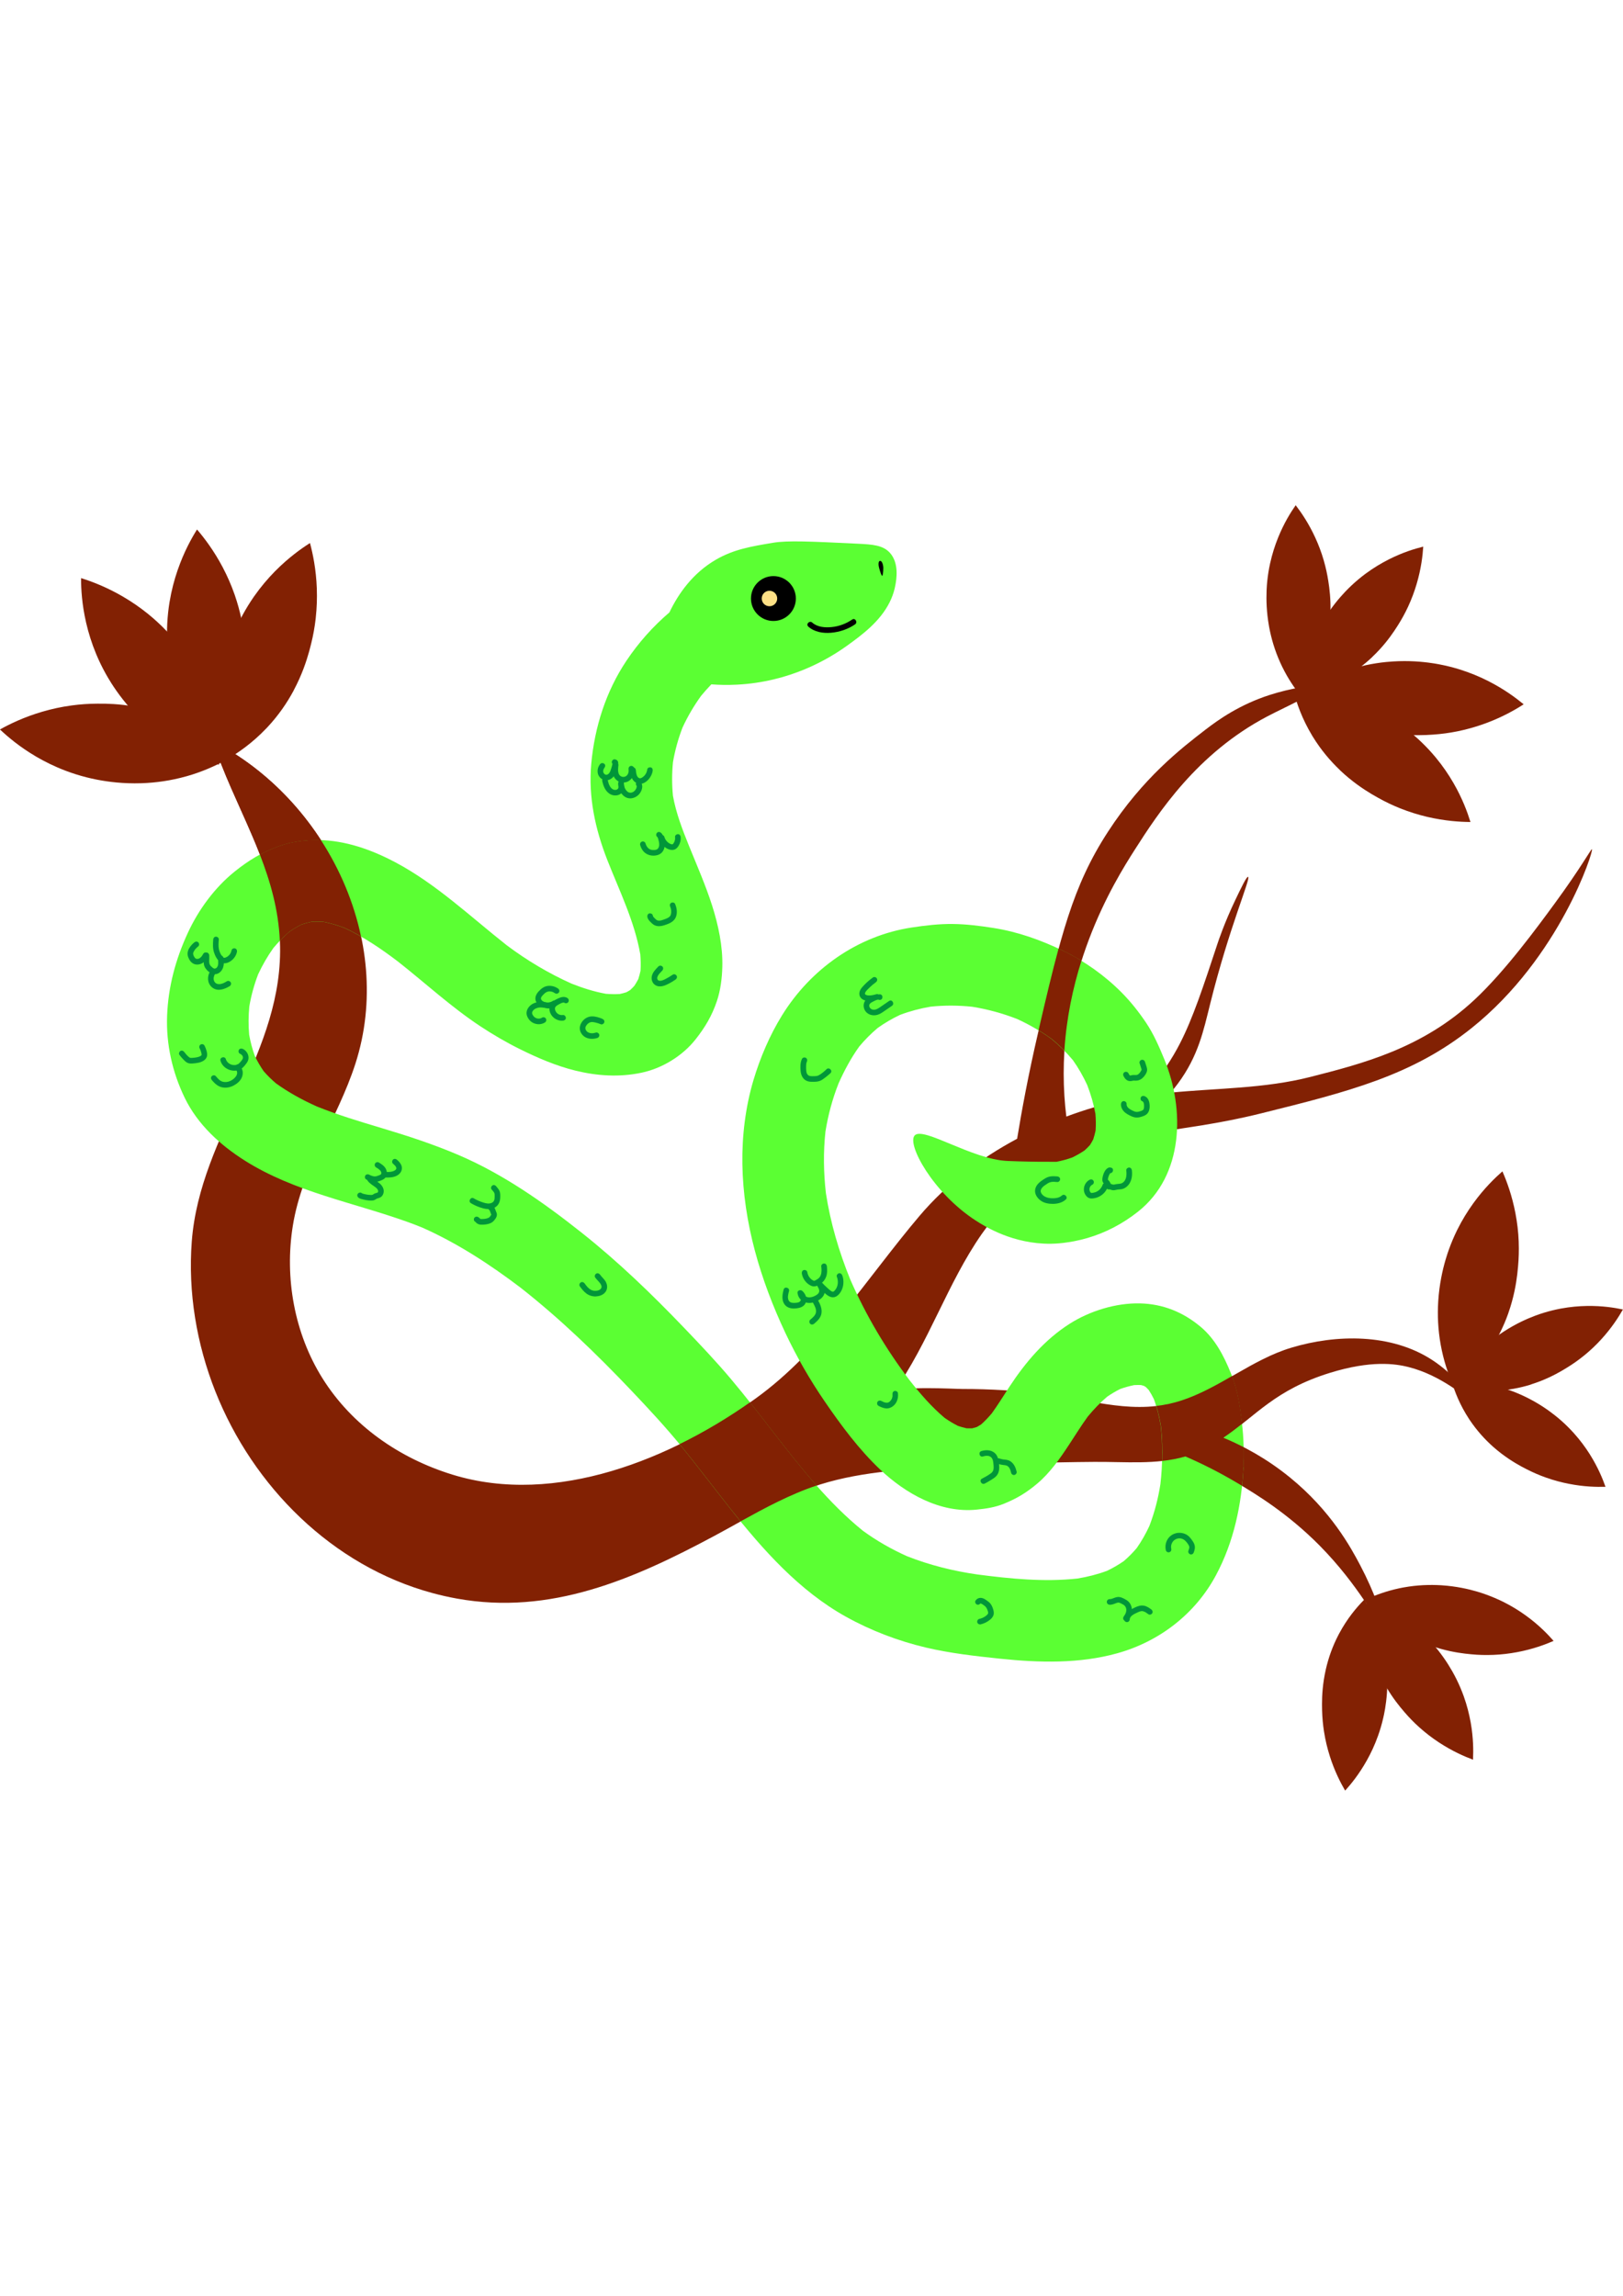 <?xml version="1.0" encoding="UTF-8"?>
<svg id="sri-lanka_strona" xmlns="http://www.w3.org/2000/svg" viewBox="0 0 595.28 841.89">
  <defs>
    <style>
      .cls-1 {
        fill: #822103;
      }

      .cls-2 {
        fill: #009639;
      }

      .cls-3 {
        fill: #5bff33;
      }

      .cls-4 {
        fill: #fee086;
      }
    </style>
  </defs>
  <g>
    <path class="cls-1" d="M503.32,240.94c-.07.07-.14.14-.22.2-2.9,2.71-6.48,5.45-10.83,7.81-.11.06-.22.12-.33.18-.03.02-.06.03-.09.05-5.56,2.95-10.67,4.36-14.27,5.08-.06.01-.11.03-.17.03,0-.05,0-.1,0-.16h0s0-.06,0-.1c0-.11.01-.22.02-.34.15-3.04.6-7.17,1.87-11.88.12-.45.25-.89.38-1.33.03-.12.07-.25.11-.37,1.45-4.74,3.4-8.88,5.49-12.4.05-.09.1-.18.15-.26,2.71-4.51,5.62-7.99,7.94-10.43.06-.07.12-.13.18-.19.86-.9,1.63-1.65,2.27-2.24,1.64-1.53,3.29-2.9,4.94-4.13.06-.04.12-.09.18-.13,2.83-2.09,5.64-3.76,8.28-5.11.06-.03.13-.07.2-.1,5.05-2.55,9.5-3.89,12.39-4.61.07-.02.13-.03.19-.05,0,.05,0,.1,0,.15-.2,3.16-.75,7.91-2.38,13.44-.02.07-.04.14-.06.21-.77,2.6-1.78,5.36-3.1,8.21-.03.07-.06.14-.1.21-1.03,2.19-2.24,4.43-3.68,6.69-.32.5-.7,1.09-1.15,1.76-.05.07-.09.14-.14.22h0c-1.7,2.52-4.31,6.01-8.08,9.57Z"/>
    <path class="cls-1" d="M487.78,228.03c0,.1-.02.2-.03.3-.4,3.95-1.29,8.37-3.02,13.01-.04.12-.09.24-.13.36-.02.03-.03.06-.04.1-2.25,5.88-5.17,10.31-7.4,13.22-.04.05-.07.09-.1.13-.03-.04-.06-.08-.1-.12h0s-.04-.05-.06-.08c-.07-.09-.14-.18-.21-.27-1.89-2.39-4.27-5.79-6.41-10.18-.2-.42-.4-.83-.59-1.25-.06-.11-.11-.23-.16-.35-2.03-4.52-3.28-8.92-4.03-12.94-.02-.1-.04-.2-.05-.3-.93-5.18-1.03-9.71-.89-13.07,0-.09,0-.18.01-.26.05-1.24.14-2.31.23-3.19.23-2.23.57-4.35,1.01-6.36.02-.07.03-.15.05-.22.76-3.44,1.77-6.54,2.88-9.3.03-.07.05-.14.08-.2,2.12-5.24,4.59-9.18,6.3-11.63.04-.05.07-.11.11-.16.03.04.06.08.09.12,1.93,2.51,4.64,6.45,7.05,11.68.03.06.06.13.09.2,1.13,2.46,2.19,5.21,3.06,8.22.02.07.05.15.06.23.67,2.33,1.23,4.82,1.63,7.46.09.58.19,1.28.3,2.08.01.08.02.17.03.26h0c.38,3.01.71,7.37.21,12.53Z"/>
    <path class="cls-1" d="M508.44,268.57c-.11-.02-.23-.04-.34-.06-4.51-.84-9.5-2.29-14.68-4.72-.13-.06-.26-.12-.4-.19-.04-.02-.07-.04-.11-.05-6.55-3.15-11.36-6.94-14.49-9.78-.05-.05-.1-.09-.14-.13.05-.03.1-.07.15-.11h0s.06-.04.09-.06c.11-.07.22-.14.33-.22,2.93-1.94,7.07-4.35,12.32-6.39.5-.19,1-.38,1.49-.55.14-.05.28-.1.42-.15,5.4-1.9,10.58-2.92,15.28-3.39.12-.01.23-.03.35-.03,6.05-.58,11.27-.25,15.12.24.1.01.2.02.3.04,1.42.18,2.65.39,3.64.58,2.54.48,4.95,1.08,7.22,1.77.08.03.17.05.25.08,3.88,1.2,7.36,2.66,10.42,4.2.07.04.15.07.23.12,5.82,2.95,10.12,6.17,12.77,8.36.06.05.12.1.18.15-.05.03-.09.06-.14.09-3.07,1.97-7.86,4.72-14.12,6.99-.08.03-.16.06-.24.08-2.94,1.06-6.2,2.02-9.75,2.74-.09.02-.18.04-.27.05-2.74.55-5.66.95-8.73,1.16-.68.05-1.49.1-2.42.14-.09,0-.19,0-.3.01h0c-3.5.14-8.54.11-14.43-.96Z"/>
    <path class="cls-1" d="M491.51,282.45c-.08-.08-.17-.16-.25-.24-3.31-3.17-6.7-7.11-9.7-11.98-.08-.12-.15-.25-.23-.37-.02-.04-.04-.07-.06-.1-3.75-6.22-5.71-12.02-6.78-16.12-.02-.07-.04-.13-.05-.19.06,0,.12,0,.19,0h0s.07,0,.11,0c.13,0,.26,0,.39,0,3.52-.02,8.3.23,13.81,1.4.52.11,1.04.23,1.55.35.14.03.29.06.43.1,5.56,1.36,10.45,3.35,14.64,5.53.11.05.21.11.31.16,5.38,2.83,9.57,5.96,12.53,8.48.08.07.16.13.23.2,1.09.93,2,1.77,2.73,2.48,1.87,1.79,3.55,3.61,5.07,5.43.05.07.11.13.17.2,2.59,3.13,4.7,6.25,6.42,9.22.04.07.09.15.13.22,3.26,5.65,5.09,10.7,6.11,13.99.02.07.05.15.07.22-.06,0-.11,0-.17,0-3.65-.03-9.16-.36-15.64-1.87-.08-.02-.17-.04-.24-.06-3.04-.72-6.29-1.71-9.66-3.05-.08-.03-.17-.06-.25-.1-2.59-1.04-5.26-2.3-7.94-3.81-.59-.33-1.3-.73-2.11-1.21-.08-.05-.17-.1-.26-.15h0c-3.01-1.8-7.2-4.59-11.55-8.7Z"/>
    <path class="cls-1" d="M553.24,481.48c-.04.11-.08.22-.11.33-1.56,4.36-3.81,9.11-7.06,13.89-.08.12-.16.24-.25.37-.03.03-.05.06-.07.1-4.2,6.03-8.74,10.22-12.08,12.89-.05.04-.1.09-.15.12-.02-.05-.05-.11-.08-.17h0s-.03-.07-.05-.1c-.05-.12-.11-.24-.16-.36-1.47-3.24-3.21-7.76-4.4-13.32-.11-.53-.22-1.05-.31-1.58-.03-.14-.06-.29-.09-.44-1.03-5.69-1.22-11.02-.93-15.79,0-.12.01-.24.02-.35.4-6.13,1.56-11.29,2.66-15.05.03-.1.06-.2.09-.29.41-1.39.81-2.58,1.16-3.54.88-2.46,1.87-4.76,2.92-6.92.04-.08.08-.16.12-.24,1.82-3.68,3.84-6.91,5.87-9.72.05-.07.1-.14.15-.21,3.88-5.34,7.78-9.1,10.39-11.4.06-.05.11-.1.17-.15.02.05.05.1.07.16,1.48,3.38,3.44,8.6,4.71,15.21.02.08.03.17.04.25.59,3.1,1.02,6.51,1.16,10.17,0,.09,0,.18,0,.28.1,2.82.04,5.8-.25,8.9-.06.69-.14,1.51-.25,2.44-.01.1-.02.2-.03.3h0c-.42,3.52-1.26,8.54-3.27,14.25Z"/>
    <path class="cls-1" d="M561.57,507.7c-.09.03-.18.06-.28.09-3.71,1.14-8.01,2.01-12.84,2.22-.12,0-.25.01-.37.02-.04,0-.07,0-.1,0-6.14.21-11.23-.74-14.69-1.64-.06-.01-.11-.02-.16-.04.02-.04.05-.09.07-.14h0s.03-.05.04-.08c.05-.09.11-.19.16-.29,1.43-2.61,3.59-6.03,6.72-9.62.3-.34.6-.67.9-1,.08-.09.17-.19.25-.28,3.3-3.54,6.77-6.34,10.11-8.53.08-.06.16-.11.25-.16,4.3-2.8,8.34-4.61,11.42-5.76.08-.03.16-.06.24-.09,1.14-.42,2.13-.75,2.95-1,2.09-.64,4.13-1.13,6.1-1.51.07-.01.15-.03.22-.04,3.38-.62,6.55-.89,9.45-.94.07,0,.14,0,.21,0,5.52-.08,9.99.65,12.84,1.25.06.01.13.03.19.04-.02.04-.05.08-.07.12-1.53,2.68-4.04,6.62-7.83,10.77-.05.05-.1.11-.14.15-1.78,1.95-3.85,3.94-6.23,5.87-.06.05-.12.1-.18.14-1.84,1.48-3.86,2.93-6.09,4.29-.49.3-1.08.66-1.76,1.06-.07.04-.14.08-.22.13h0c-2.56,1.48-6.35,3.43-11.18,4.94Z"/>
    <path class="cls-1" d="M547.85,530.72c-.07-.06-.15-.13-.22-.19-2.9-2.58-5.88-5.8-8.57-9.81-.07-.1-.14-.2-.21-.31-.02-.03-.03-.06-.05-.08-3.37-5.14-5.21-9.97-6.24-13.4-.02-.05-.03-.11-.05-.16.05,0,.1,0,.16-.01h0s.06,0,.09,0c.11,0,.22,0,.33-.01,2.97-.13,7.02-.07,11.71.74.44.08.89.16,1.32.25.12.02.24.04.37.07,4.74.97,8.93,2.49,12.54,4.2.09.04.18.08.27.13,4.63,2.22,8.28,4.73,10.85,6.76.07.05.14.11.2.16.95.75,1.75,1.43,2.39,2,1.63,1.45,3.11,2.94,4.46,4.43.05.06.1.11.15.17,2.29,2.56,4.17,5.13,5.72,7.58.04.06.08.12.11.18,2.93,4.67,4.64,8.87,5.61,11.62.02.06.04.12.06.18-.05,0-.09,0-.14,0-3.09.09-7.75,0-13.27-1.09-.07-.01-.14-.03-.21-.04-2.59-.51-5.37-1.24-8.26-2.27-.07-.02-.15-.05-.22-.08-2.22-.8-4.51-1.78-6.83-2.97-.51-.26-1.12-.58-1.82-.95-.07-.04-.14-.08-.22-.12h0c-2.6-1.42-6.23-3.65-10.03-6.98Z"/>
    <path class="cls-1" d="M486.25,612.34c.02-.1.04-.19.06-.29.9-3.9,2.34-8.19,4.65-12.61.06-.11.12-.23.18-.34.02-.03.03-.06.05-.09,2.99-5.59,6.46-9.64,9.05-12.27.04-.04.08-.08.12-.12.02.04.05.09.09.14h0s.03.06.05.08c.06.1.11.19.18.29,1.59,2.63,3.53,6.32,5.12,10.97.15.44.29.88.43,1.32.04.12.08.24.12.37,1.46,4.77,2.15,9.32,2.39,13.44,0,.1.01.2.02.3.28,5.29-.2,9.83-.76,13.17-.01.09-.03.18-.05.26-.21,1.23-.43,2.29-.64,3.15-.51,2.2-1.12,4.27-1.81,6.22-.03.07-.05.14-.08.22-1.19,3.34-2.59,6.31-4.05,8.92-.03.06-.07.13-.11.19-2.78,4.96-5.75,8.59-7.76,10.82-.05.05-.09.1-.13.15-.02-.04-.05-.08-.08-.13-1.61-2.75-3.82-7.03-5.57-12.56-.02-.07-.04-.14-.06-.21-.82-2.6-1.53-5.48-2.02-8.6-.01-.08-.03-.16-.04-.24-.37-2.41-.62-4.96-.69-7.65-.01-.59-.03-1.3-.03-2.12,0-.08,0-.17,0-.26h0c0-3.06.22-7.45,1.37-12.54Z"/>
    <path class="cls-1" d="M107.77,253.1c-.06.11-.11.21-.17.32-2.3,4.26-5.36,8.8-9.47,13.21-.1.11-.21.23-.32.34-.03.03-.06.06-.09.09-5.28,5.55-10.63,9.17-14.49,11.39-.06.04-.12.07-.18.1-.01-.06-.03-.12-.06-.19h0s-.02-.08-.03-.11c-.04-.13-.07-.26-.11-.4-1-3.57-2.09-8.51-2.44-14.44-.03-.56-.06-1.12-.07-1.68-.01-.15-.02-.31-.02-.47-.17-6.03.48-11.56,1.53-16.43.03-.12.05-.24.08-.36,1.37-6.26,3.39-11.4,5.12-15.11.04-.1.09-.2.14-.29.64-1.37,1.24-2.53,1.75-3.47,1.3-2.4,2.68-4.62,4.1-6.68.06-.08.11-.15.16-.23,2.46-3.51,5.05-6.53,7.58-9.11.06-.06.12-.13.19-.19,4.84-4.89,9.46-8.17,12.52-10.12.07-.04.13-.09.2-.13.01.06.03.11.05.17.99,3.72,2.2,9.42,2.46,16.43,0,.09,0,.18,0,.26.12,3.29.02,6.88-.4,10.67,0,.09-.02.19-.03.29-.34,2.93-.87,5.99-1.66,9.14-.17.7-.38,1.53-.64,2.48-.03.1-.05.2-.08.3h0c-.99,3.56-2.65,8.61-5.62,14.18Z"/>
    <path class="cls-1" d="M90.21,245.37c0,.12,0,.24-.01.36-.24,4.83-1.04,10.25-2.84,16.01-.04.14-.09.29-.14.44-.02.04-.03.08-.04.12-2.36,7.29-5.63,12.86-8.15,16.54-.04.06-.08.12-.12.17-.04-.05-.08-.09-.13-.14h0s-.05-.06-.08-.09c-.09-.1-.18-.21-.27-.31-2.45-2.79-5.55-6.77-8.44-11.97-.27-.49-.54-.99-.79-1.48-.08-.13-.15-.27-.22-.41-2.76-5.37-4.56-10.64-5.72-15.48-.03-.12-.06-.24-.09-.36-1.46-6.24-1.87-11.74-1.91-15.84,0-.11,0-.22,0-.32-.01-1.51.03-2.82.08-3.89.14-2.73.42-5.32.82-7.8.02-.09.03-.18.05-.27.7-4.22,1.73-8.07,2.91-11.49.03-.08.06-.17.09-.25,2.25-6.5,5-11.45,6.92-14.53.04-.07.08-.14.13-.21.04.05.08.09.12.14,2.5,2.93,6.05,7.55,9.32,13.75.04.08.08.16.12.24,1.53,2.92,2.99,6.19,4.25,9.8.03.09.07.18.09.27.96,2.79,1.8,5.78,2.45,8.96.14.7.32,1.55.49,2.51.02.1.04.2.06.31h0c.65,3.64,1.33,8.91,1.05,15.22Z"/>
    <path class="cls-1" d="M72.06,245.91c.06.1.12.21.18.31,2.36,4.22,4.55,9.24,6.07,15.08.04.14.08.3.12.45,0,.04.02.08.03.12,1.86,7.43,2.04,13.89,1.85,18.34,0,.07,0,.14,0,.21-.06-.02-.12-.04-.19-.05h0s-.07-.03-.11-.03c-.13-.04-.26-.08-.4-.12-3.55-1.07-8.3-2.8-13.49-5.68-.49-.27-.98-.55-1.46-.84-.14-.07-.27-.15-.4-.23-5.18-3.09-9.5-6.61-13.05-10.1-.09-.09-.18-.17-.26-.26-4.54-4.51-7.81-8.97-10.01-12.42-.06-.09-.12-.18-.17-.27-.81-1.28-1.47-2.41-1.99-3.34-1.33-2.38-2.46-4.74-3.43-7.05-.03-.09-.07-.17-.11-.26-1.64-3.95-2.8-7.76-3.62-11.28-.02-.08-.04-.17-.06-.26-1.54-6.71-1.82-12.36-1.83-15.99,0-.08,0-.16,0-.24.06.02.11.03.17.05,3.67,1.16,9.13,3.2,15.19,6.73.08.04.15.09.23.14,2.84,1.67,5.82,3.67,8.79,6.06.07.06.15.12.22.18,2.29,1.86,4.59,3.95,6.83,6.3.5.52,1.09,1.14,1.75,1.87.07.07.14.15.21.23h0c2.48,2.74,5.84,6.85,8.95,12.35Z"/>
    <path class="cls-1" d="M53.74,260.06c.12.03.23.06.35.09,4.69,1.19,9.84,3.05,15.13,5.95.13.07.27.15.41.22.04.02.07.04.11.06,6.68,3.76,11.49,8.06,14.59,11.27.05.05.1.1.14.15-.05.03-.11.06-.17.1h0s-.06.04-.1.06c-.12.07-.24.13-.36.2-3.22,1.85-7.74,4.1-13.4,5.9-.54.17-1.07.33-1.61.48-.15.05-.3.09-.45.13-5.81,1.64-11.33,2.36-16.31,2.54-.13,0-.25.01-.37.01-6.4.2-11.88-.5-15.9-1.27-.11-.02-.21-.04-.31-.06-1.48-.29-2.76-.59-3.79-.85-2.64-.67-5.13-1.47-7.48-2.35-.09-.04-.17-.07-.26-.1-4-1.52-7.56-3.3-10.68-5.12-.08-.04-.16-.09-.23-.14-5.93-3.49-10.23-7.17-12.88-9.66-.06-.06-.12-.11-.18-.17.05-.03.1-.06.16-.09,3.37-1.87,8.59-4.44,15.33-6.41.08-.03.17-.05.25-.07,3.17-.92,6.66-1.71,10.45-2.22.09-.01.19-.03.29-.04,2.92-.39,6.02-.62,9.27-.63.72,0,1.58,0,2.56.01.1,0,.21,0,.32,0h0c3.69.09,8.99.46,15.12,1.98Z"/>
    <path class="cls-1" d="M506.72,615.47c-.04-.09-.09-.18-.13-.27-1.77-3.59-3.36-7.83-4.37-12.71-.03-.12-.05-.25-.08-.38,0-.04-.01-.07-.02-.1-1.22-6.22-1.09-11.56-.74-15.23,0-.06,0-.11.02-.17.05.02.1.03.15.05h0s.06.02.09.03c.11.04.21.08.32.12,2.89,1.03,6.73,2.67,10.9,5.27.39.25.79.5,1.17.75.11.07.22.14.32.21,4.15,2.78,7.56,5.86,10.35,8.9.07.08.14.15.21.22,3.56,3.92,6.06,7.74,7.73,10.69.05.08.09.15.13.23.62,1.09,1.11,2.05,1.5,2.84,1,2.03,1.83,4.02,2.54,5.97.02.07.05.14.08.22,1.19,3.34,1.98,6.53,2.51,9.47.01.07.03.15.04.22.98,5.61.98,10.29.83,13.29,0,.07,0,.13,0,.2-.05-.02-.09-.03-.14-.05-2.98-1.11-7.4-3.03-12.26-6.21-.06-.04-.12-.08-.18-.12-2.28-1.5-4.65-3.28-7-5.38-.06-.05-.12-.1-.18-.16-1.81-1.63-3.62-3.46-5.37-5.5-.39-.45-.85-.99-1.36-1.62-.05-.06-.11-.13-.17-.2h0c-1.93-2.37-4.53-5.91-6.87-10.58Z"/>
    <path class="cls-1" d="M525.01,603.56c-.09-.03-.19-.07-.28-.1-3.76-1.36-7.86-3.3-11.97-6.12-.1-.07-.21-.14-.32-.22-.03-.02-.05-.04-.08-.06-5.19-3.63-8.81-7.56-11.11-10.45-.04-.05-.07-.09-.11-.13.05-.02.09-.04.15-.07h0s.06-.03.08-.04c.1-.05.21-.09.31-.14,2.8-1.26,6.7-2.75,11.5-3.78.46-.1.91-.19,1.36-.27.12-.03.25-.05.38-.07,4.91-.88,9.51-1.03,13.62-.78.1,0,.2.01.3.02,5.28.35,9.74,1.36,12.99,2.32.09.02.17.05.25.08,1.2.36,2.22.7,3.05,1.01,2.12.77,4.11,1.62,5.97,2.53.07.04.14.07.21.1,3.17,1.58,5.96,3.32,8.38,5.08.06.04.12.09.18.13,4.6,3.35,7.84,6.72,9.82,8.99.04.05.09.1.13.15-.05.02-.09.04-.14.06-2.92,1.27-7.43,2.96-13.13,4.04-.07.01-.15.03-.22.04-2.68.5-5.62.87-8.78.99-.08,0-.16,0-.24,0-2.44.09-5,.03-7.68-.23-.59-.06-1.3-.12-2.11-.22-.08,0-.17-.02-.26-.03h0c-3.03-.37-7.36-1.1-12.29-2.85Z"/>
    <path class="cls-1" d="M583.89,311.42c-.29-.18-3.95,6.64-13.64,19.87-6.51,8.89-18.25,24.9-29.44,35.33-19.13,17.83-41.01,23.41-60.23,28.31-16.85,4.29-34.11,4.08-51.21,5.75.89-1.03,1.79-2.15,2.69-3.37,7.47-10.09,9.37-19.42,11.78-29.1,7.04-28.35,15.04-46.25,13.93-46.65-.54-.2-2.53,3.97-4.64,8.38-4.05,8.47-6.27,15.2-6.52,15.94-5.28,15.99-9.1,27.58-13.86,36.82-2.57,5-6.72,11.81-13.5,19.24-2.7.42-5.4.92-8.08,1.53-6.74,1.53-13.47,3.53-20.06,5.99-.29-2.32-.54-4.86-.71-7.59-2.84-44.46,18.21-78.39,25.85-90.33,8.51-13.31,22.77-35.3,48.61-48.85,6.89-3.61,18.64-8.73,18.06-10.42-.49-1.43-9.69.15-17.15,2.55-11.07,3.55-18.84,9.07-23.61,12.74-8.91,6.87-22.94,17.66-35.83,37.53-12.93,19.91-17.34,38.17-25.64,73.88-3.53,15.19-5.96,28.4-7.63,38.62-13.6,7.26-25.97,16.7-35.78,28.27-19.26,22.71-35.67,49.36-60.14,66.99-30.62,22.07-73.29,39.59-111.2,27.91-19.44-5.99-36.82-17.98-47.7-35.38-10.28-16.44-13.91-36.8-10.84-55.87,3.49-21.69,16.34-38.95,22.95-59.43,14.63-45.35-10.51-96.79-52.2-118.24,1.88,5.83,4.17,11.49,6.62,17.1,8.1,18.54,17.03,35.54,17.9,56.21,1.73,40.65-29.32,70.53-32.33,110.1-1.42,18.68,1.76,37.59,8.64,54.98,13.82,34.91,42.93,64.01,79.59,73.95,2.98.81,6,1.49,9.04,2.04,34.29,6.19,64.65-7.06,94.32-22.95,12.48-6.69,25.31-14.64,38.89-18.9,15.89-4.98,33.3-5.68,49.8-6.63,16.88-.97,33.78-1.52,50.68-1.65,11.38-.09,22.75,1.12,33.51-1.97,5.67,2.46,12.23,5.68,19.28,9.88,6.54,3.91,18.13,10.9,29.78,22.64,14.99,15.12,21.22,29.1,22.7,28.31,1.28-.69-2.68-11.49-7.64-20.89-3.45-6.55-10.72-19.98-25.81-32.27-8.68-7.07-17.3-11.6-24.39-14.54,12.13-8.21,18.95-17.59,39.08-23.82,15.09-4.67,24.02-3.34,28.84-2.11,12.42,3.15,20.66,11.45,21.4,10.53.65-.8-4.96-8.08-12.85-13.19-14.94-9.68-34.98-9.44-51.56-4.45-14.34,4.31-25.92,14.6-40.07,19.31-17.03,5.67-32.71-.11-49.78-2.26-10.22-1.28-20.52-1.92-30.82-1.91-3.02,0-23.45-1.27-25.32,1.36,13.05-18.3,19.79-40.09,32.47-58.24,8.98-12.86,20.03-19.5,29.15-24.85,24.86-14.59,40.81-11.26,73.37-19.36,31.64-7.87,55.22-13.74,77.1-31.25,32.51-26.01,44.82-65.16,44.16-65.56Z"/>
  </g>
  <g>
    <path class="cls-3" d="M456.1,537.99c-.71,13.81-3.54,27.4-10.12,39.68-7.6,14.18-20.75,24.3-36.18,28.6-13.9,3.88-28.75,3.48-42.97,1.99-9.1-.95-18.28-1.98-27.19-4.08-10.17-2.4-20.19-6.21-29.33-11.29-17.18-9.54-30.51-24.59-42.57-39.82-5.89-7.44-11.59-15.03-17.59-22.39-5.88-7.22-12.21-14.03-18.62-20.78-12.73-13.39-26.05-26.28-40.6-37.7-11.19-8.49-23.17-16.31-36.02-22.02-1.81-.73-3.62-1.44-5.46-2.09-19.95-7.17-41.49-11-59.66-22.49-9.11-5.76-17.33-13.26-22.08-23.1-4.51-9.35-6.81-19.58-6.42-29.99.41-10.74,3.13-20.76,7.62-30.46,3.9-8.44,9.85-16.56,17.11-22.4,5.11-4.11,10.05-7.13,16.25-9.36,4.53-1.63,9.61-2.32,14.41-2.25,9.99.14,19.51,3.51,28.26,8.14,15.08,7.99,27.62,19.98,40.95,30.48,7.37,5.52,15.35,10.29,23.76,14.05,4.06,1.61,8.23,2.93,12.53,3.72,1.71.14,3.42.18,5.13.08.82-.17,1.63-.39,2.43-.64.48-.26.96-.53,1.42-.83.52-.49,1.03-1,1.51-1.53.52-.8,1-1.62,1.44-2.46.33-1.01.6-2.03.82-3.07.13-2.01.08-4.02-.09-6.03-2.1-12.08-7.66-23.3-12.11-34.63-4.41-11.26-6.99-23.1-5.87-35.26,1.24-13.41,5.36-26.47,12.89-37.74,4.44-6.65,9.77-12.62,15.77-17.74,3.31-6.92,8.6-14.43,17.05-19.34,6.53-3.79,12.93-4.86,20.95-6.2,5.36-.9,13.9-.48,30.99.34,5.61.27,9.42.54,11.97,3.44,3.35,3.82,2.29,9.72,1.93,11.72-.32,1.81-.85,3.49-1.53,5.07-.18.43-.38.85-.59,1.26-3.52,7.06-10.12,11.95-15.47,15.81-7.23,5.23-21.24,13.4-40.49,14.39-3.44.18-6.6.1-9.43-.11-1.29,1.33-2.52,2.72-3.71,4.15-2.67,3.69-4.98,7.61-6.88,11.75-1.57,4.09-2.74,8.31-3.48,12.64-.4,4.1-.41,8.21-.01,12.31,1.13,6.35,3.47,12.41,5.89,18.38,2.93,7.23,6.08,14.39,8.46,21.82,2.3,7.2,3.97,14.99,3.76,22.57-.11,4.15-.65,8.53-1.98,12.5-1.82,5.41-4.32,9.61-7.81,14.04-4.81,6.1-12.27,10.67-19.88,12.26-8.12,1.7-16.23,1.19-24.26-.79-7.05-1.73-13.86-4.67-20.34-7.88-4.99-2.47-9.8-5.29-14.45-8.35-10.72-7.07-20.22-15.87-30.3-23.8-6.15-4.66-12.59-9.05-19.6-12.29-2.5-.95-5.06-1.71-7.68-2.22-1.47-.1-2.93-.11-4.4-.02-1.25.26-2.48.6-3.69,1.02-1.52.76-2.96,1.63-4.36,2.59-2.13,1.83-4.09,3.83-5.9,5.99-2.16,3.03-4.02,6.26-5.59,9.63-1.47,3.83-2.56,7.78-3.25,11.83-.33,3.45-.36,6.92-.05,10.38.48,2.66,1.17,5.27,2.09,7.8.92,1.91,1.99,3.76,3.2,5.51,1.4,1.62,2.92,3.11,4.55,4.5,4.69,3.37,9.76,6.14,15.03,8.49,7.7,3.1,15.67,5.49,23.62,7.87,9.57,2.87,18.98,5.93,28.17,9.85,16.46,7.02,31.32,17.47,45.27,28.53,13.4,10.63,25.75,22.53,37.57,34.87,5.85,6.11,11.7,12.27,17.16,18.75,5.44,6.44,10.57,13.14,15.74,19.8,9.89,12.73,20.06,25.66,32.65,35.86,5.07,3.71,10.52,6.81,16.25,9.38,8.3,3.27,16.96,5.43,25.79,6.69,12.14,1.58,24.5,2.82,36.71,1.49,3.69-.61,7.32-1.52,10.83-2.82,2.14-1.02,4.2-2.21,6.16-3.57,1.71-1.46,3.29-3.06,4.74-4.77,1.8-2.56,3.34-5.28,4.65-8.12,1.91-4.97,3.23-10.11,4.05-15.37.79-7.02.9-14.14.14-21.17-.55-3.39-1.35-6.73-2.53-9.96-.56-1.15-1.18-2.26-1.88-3.33-.36-.4-.74-.79-1.14-1.16-.22-.14-.45-.27-.69-.4-.35-.1-.71-.2-1.07-.29-.82-.02-1.65-.01-2.47.03-1.73.35-3.43.82-5.09,1.41-1.69.84-3.29,1.8-4.84,2.87-2.59,2.2-4.93,4.66-7.09,7.28-2.44,3.36-4.61,6.89-6.9,10.36-3.32,5.05-6.94,10.24-11.59,14.17-3.97,3.35-7.46,5.46-12.23,7.4-3.26,1.33-6.53,1.82-10.05,2.17-13.34,1.35-26.06-5.89-35.42-14.75-7.72-7.31-14.28-16.17-20.27-24.91-5.47-7.98-10.32-16.4-14.45-25.16-9.14-19.42-15.42-40.32-15.76-61.93-.16-10.31,1.13-20.91,4.08-30.8,2.43-8.14,5.95-16.4,10.43-23.65,10.48-16.98,27.73-29.25,47.6-32.27,5.01-.76,10.01-1.35,15.08-1.29,4.95.05,9.88.68,14.78,1.44,8.95,1.39,17.54,4.44,25.68,8.39,7.89,3.82,15.33,9.12,21.49,15.34,3.32,3.35,6.29,7.12,8.92,11.03,2.79,4.16,4.76,8.72,6.67,13.34,7.59,18.39,7.22,42.67-9.65,55.98-5.63,4.45-11.87,7.7-18.56,9.65-6.75,1.96-12.15,2.08-13.35,2.09-13.91.15-24.16-6.3-27.58-8.51-15.67-10.14-25.39-28.04-22.38-31.22,3.16-3.34,20.99,8.8,34,9.37,5.06.22,11.2.29,11.2.29,2.83.03,5.18.03,6.79.02,1.97-.38,3.91-.91,5.81-1.59,1.55-.75,3.04-1.61,4.47-2.56.7-.62,1.36-1.28,1.99-1.97.44-.68.85-1.39,1.22-2.11.35-1.07.64-2.15.87-3.26.14-2.04.11-4.09-.07-6.14-.66-3.61-1.7-7.13-3.02-10.55-1.48-3.19-3.2-6.23-5.23-9.09-2.37-2.84-5.02-5.43-7.87-7.79-3.95-2.86-8.18-5.29-12.62-7.32-5.31-2.07-10.82-3.57-16.45-4.48-5.06-.53-10.15-.56-15.21-.04-3.83.65-7.6,1.64-11.24,3.01-2.88,1.36-5.63,2.96-8.22,4.81-2.45,2.07-4.71,4.34-6.77,6.81-3.01,4.2-5.44,8.74-7.55,13.45-2.27,5.72-3.86,11.66-4.84,17.74-.81,7.52-.69,15.09.17,22.6,1.67,10.86,4.79,21.43,8.92,31.6,5.72,13.12,13.07,25.51,21.71,36.91,3.91,4.96,8.07,9.81,12.91,13.87,1.57,1.1,3.19,2.08,4.89,2.94,1.03.35,2.07.64,3.13.88.7.03,1.41.03,2.11.01.54-.13,1.09-.28,1.62-.45.57-.31,1.13-.64,1.68-1,1.41-1.27,2.7-2.64,3.92-4.09,2.25-3.13,4.26-6.41,6.37-9.63,5.95-9.06,12.96-17.34,22.19-23.2,7.38-4.68,16.93-7.64,25.74-7.44,8.42.2,15.74,3.17,22.16,8.51,5.33,4.43,8.54,10.61,11.1,16.89,2.42,5.94,3.37,12.17,4.14,18.51.66,5.34.78,10.75.5,16.12Z"/>
    <circle cx="283.67" cy="219.49" r="8.23"/>
    <circle class="cls-4" cx="282.23" cy="219.49" r="2.84" transform="translate(3.77 443.74) rotate(-76.72)"/>
    <path d="M323.98,208.23c0,1.54-.2,2.85-.4,2.93-.2.08-.64-1.08-1.05-2.57-.46-1.49-.39-2.78.2-2.91.61-.12,1.19,1.01,1.25,2.55Z"/>
    <path d="M296.45,229.77c2.27,2.02,5.39,2.51,8.33,2.27,3.15-.26,6.21-1.3,8.83-3.07,1.09-.74.06-2.52-1.04-1.78-2.25,1.53-4.86,2.52-7.57,2.77-2.42.23-5.19.04-7.09-1.65-.99-.88-2.44.57-1.45,1.45h0Z"/>
  </g>
  <g>
    <path class="cls-1" d="M84.74,288.92c-2.45-5.61-4.75-11.28-6.63-17.1,16.11,8.29,29.75,21.06,39.58,36.23-.33,0-.66-.02-.99-.02-4.8-.07-9.88.62-14.41,2.25-2.5.9-4.79,1.92-6.97,3.1-3.16-8.16-6.95-16.15-10.58-24.46Z"/>
    <path class="cls-1" d="M132.42,343.42c-1.98-1.14-4.01-2.2-6.09-3.16-2.5-.95-5.06-1.71-7.68-2.22-1.47-.1-2.93-.11-4.4-.02-1.25.26-2.48.6-3.69,1.02-1.52.76-2.96,1.63-4.36,2.59-1.25,1.07-2.43,2.19-3.56,3.38-.5-11.36-3.44-21.61-7.32-31.63,2.18-1.18,4.47-2.2,6.97-3.1,4.53-1.63,9.61-2.32,14.41-2.25.33,0,.66.01.99.02,7.02,10.82,12.09,22.86,14.73,35.37Z"/>
    <path class="cls-1" d="M299.53,544.75c-9.62,3.19-18.87,8.17-27.9,13.15-1.32-1.61-2.61-3.22-3.89-4.84-5.89-7.44-11.59-15.03-17.59-22.39-.3-.36-.6-.73-.9-1.09,9.19-4.51,17.9-9.76,25.85-15.34,2.94,3.71,5.82,7.45,8.72,11.19,5.06,6.52,10.2,13.09,15.7,19.32Z"/>
    <path class="cls-1" d="M456.1,537.99c-.12,2.3-.29,4.59-.54,6.88-.52-.31-1.02-.61-1.49-.89-7.05-4.21-13.61-7.43-19.28-9.88-2.8.81-5.64,1.32-8.52,1.64.13-4.23,0-8.47-.46-12.68-.41-2.53-.96-5.03-1.71-7.49,3.11-.35,6.25-1.01,9.44-2.07,6.5-2.16,12.45-5.5,18.38-8.9,2.07,5.57,2.95,11.37,3.67,17.28,0,.07.02.15.02.22-2.19,1.74-4.44,3.46-6.92,5.13,2.35.97,4.87,2.12,7.51,3.49.05,2.42,0,4.85-.11,7.28Z"/>
    <path class="cls-1" d="M396.66,352.31c-3.1,9.77-5.5,20.85-6.27,32.94-1.47-1.5-3.03-2.92-4.65-4.26-1.56-1.13-3.17-2.19-4.82-3.2,2.7-11.62,5-21.38,7.34-29.95.59.27,1.17.54,1.75.83,2.26,1.1,4.49,2.31,6.66,3.64Z"/>
  </g>
  <path class="cls-2" d="M220.2,280.1c-.78.95-1.16,2.08-.97,3.31.16,1.04.9,2.01,1.86,2.44,1.16.52,2.35.31,3.33-.47.9-.71,1.36-1.82,1.7-2.88.19-.61.36-1.24.51-1.86.09-.41.18-.83.06-1.24-.17-.59-.68-.9-1.26-.95-.54-.05-1.05.51-1.03,1.03.03.6.45.98,1.03,1.03h.08c-.17-.04-.35-.09-.52-.13-.22-.17-.31-.38-.26-.64-.01.07-.03.14-.04.2-.03.14-.06.28-.1.42-.07.28-.14.56-.22.83-.14.49-.29.98-.47,1.46-.05.11-.05.12,0,.03-.03.06-.05.12-.08.18-.06.12-.12.23-.18.34s-.14.22-.21.33c.14-.19-.08.09-.12.12-.08.08-.16.16-.25.23.18-.15-.1.06-.14.08-.05.03-.1.05-.15.08.12-.05.12-.05.01,0-.1.03-.19.05-.29.08-.08.01-.06.01.07,0-.05,0-.11,0-.16,0-.05,0-.11,0-.16,0,.14.02.16.02.04,0-.1-.03-.2-.06-.3-.09.25.09-.06-.04-.11-.07-.05-.03-.09-.06-.13-.09.1.08.11.09.02.01-.08-.07-.15-.15-.23-.23-.07-.09-.07-.08.01.02-.03-.04-.06-.09-.09-.13-.01-.02-.16-.29-.1-.16s-.05-.16-.06-.19c-.02-.06-.05-.41-.04-.15,0-.12-.01-.23,0-.35,0-.06,0-.12.01-.17-.02.13-.02.13,0,.02.03-.11.05-.23.09-.34.02-.06.04-.11.06-.17-.05.11-.05.11,0,0,.06-.1.11-.21.17-.31.03-.05.06-.1.1-.15q-.07.09,0,0c.34-.41.44-1.05,0-1.45-.38-.35-1.09-.44-1.45,0h0Z"/>
  <path class="cls-2" d="M224.74,280.56c-.13,1.07-.22,2.14.03,3.21s.82,1.93,1.69,2.53,1.95.77,2.97.57,1.9-.87,2.47-1.73c.7-1.04.82-2.32.63-3.53-.08-.53-.78-.88-1.26-.72-.58.19-.81.69-.72,1.26-.03-.17.02.22.02.26,0,.12,0,.25,0,.37,0,.04-.04.37-.01.2-.02.14-.06.28-.09.42-.03.1-.06.19-.1.29.08-.2-.07.14-.09.17-.05.08-.1.16-.14.24-.07.1-.07.1,0,.01-.04.05-.08.09-.12.14-.07.08-.15.15-.23.23-.03.03-.07.06-.11.09.09-.07.08-.07-.01,0-.11.06-.22.13-.33.19.16-.08-.06.02-.11.04-.12.04-.25.06-.37.09.2-.05-.07,0-.11,0-.13,0-.26,0-.38,0,.22.02-.09-.02-.14-.03-.1-.03-.21-.06-.31-.1.21.07-.13-.07-.17-.09-.08-.05-.16-.1-.23-.15.17.12-.11-.1-.14-.13-.07-.06-.13-.13-.19-.2.13.15-.09-.14-.11-.18-.05-.08-.09-.17-.14-.25-.05-.11-.05-.12,0-.02-.02-.06-.04-.12-.06-.18-.07-.22-.12-.44-.15-.66.04.22-.01-.19-.02-.23,0-.12-.01-.23-.01-.35,0-.59.07-1.17.13-1.75.06-.54-.52-1.05-1.03-1.03-.61.03-.96.45-1.03,1.03h0Z"/>
  <path class="cls-2" d="M231.16,282.42c.1,1.18.22,2.46.91,3.47s1.84,1.7,3.11,1.53c1.11-.15,2.17-.96,2.86-1.81s1.19-1.85,1.35-2.95c.07-.53-.13-1.13-.72-1.26-.49-.11-1.18.15-1.26.72-.06.4-.16.79-.31,1.17.08-.19-.03.06-.05.1-.05.1-.1.19-.15.29-.1.18-.21.35-.33.51.12-.17-.06.07-.07.08-.06.07-.12.14-.19.21-.15.16-.31.31-.48.44.14-.11-.05.03-.09.06-.08.05-.16.1-.24.15-.09.05-.18.1-.27.15-.11.05-.13.06-.05.03-.05.02-.1.04-.15.05-.05.02-.1.03-.16.04.08,0,.08,0,.02,0-.05,0-.37-.02-.13.02-.09-.01-.17-.04-.26-.06-.24-.06.14.09-.08-.03-.08-.04-.16-.09-.23-.14-.1-.07-.1-.07-.01,0-.04-.03-.07-.06-.1-.09-.08-.07-.15-.15-.22-.23-.14-.15.05.11-.06-.09-.05-.08-.1-.15-.14-.24,0,0-.13-.3-.07-.15-.09-.23-.16-.48-.21-.73-.09-.43-.11-.72-.16-1.24s-.44-1.05-1.03-1.03c-.52.02-1.08.45-1.03,1.03h0Z"/>
  <path class="cls-2" d="M220.9,286.43c.39,1.77,1.04,3.51,2.58,4.59,1.39.98,3.54.96,4.68-.41.76-.91.81-2.01.66-3.13-.07-.53-.42-1.06-1.03-1.03-.5.02-1.1.46-1.03,1.03.03.25.06.49.08.74,0,.11,0,.21,0,.32,0,.07,0,.14-.01.21.02-.1.02-.09,0,.03-.02.1-.05.2-.08.3.06-.18-.02.03-.04.07-.03.05-.06.09-.09.13.07-.09.09-.11.04-.05-.07.06-.14.13-.2.19.15-.16.01-.01-.05.03-.08.05-.16.09-.25.13-.07.03-.05.02.06-.03-.05.02-.1.04-.15.05-.08.02-.16.04-.24.06-.21.05.18,0-.09,0-.09,0-.19,0-.28,0-.25,0,.21.06-.06,0-.1-.03-.2-.05-.3-.08-.04-.01-.08-.03-.13-.04.11.05.11.05,0,0-.08-.04-.16-.08-.24-.13s-.15-.1-.23-.15c-.09-.07-.1-.07,0,0-.05-.04-.09-.08-.14-.12-.14-.12-.26-.26-.38-.39-.07-.09-.08-.09,0,0-.04-.05-.07-.1-.11-.15-.05-.08-.1-.16-.15-.24-.12-.2-.23-.42-.33-.64.07.16-.04-.11-.05-.13-.04-.1-.07-.19-.1-.29-.15-.46-.26-.92-.37-1.39-.12-.53-.76-.88-1.26-.72-.55.18-.84.7-.72,1.26h0Z"/>
  <path class="cls-2" d="M226.86,286.4c-.31,2.17.45,4.59,2.37,5.81,2.05,1.3,4.7.18,5.78-1.83.3-.55.5-1.14.55-1.77.05-.7-.17-1.31-.6-1.86-.33-.43-1.11-.38-1.45,0-.41.45-.36,1,0,1.45-.07-.08-.07-.08,0,.02-.04-.11-.04-.11,0,0,.08.24.02-.16.02.09,0,.05-.03.42,0,.2-.01.09-.04.19-.06.28-.03.12-.07.25-.12.37.07-.16-.05.1-.07.12-.06.11-.11.21-.18.31-.02.03-.21.29-.11.16-.15.18-.32.35-.5.5.13-.11-.11.08-.12.08-.12.07-.24.14-.36.2.15-.07-.13.05-.15.05-.12.04-.24.07-.36.09-.07.01-.07.01.01,0-.07,0-.14.01-.21.01-.07,0-.14,0-.21,0-.12-.01-.14-.01-.07,0,.07.01.04,0-.07-.01-.07-.01-.14-.03-.2-.05-.02,0-.3-.11-.15-.04-.13-.05-.24-.13-.36-.2-.25-.15.1.11-.12-.09-.18-.16-.35-.33-.5-.52.1.13-.09-.14-.11-.17-.07-.1-.13-.21-.19-.32-.05-.09-.1-.19-.14-.28-.05-.11-.06-.13-.02-.04-.03-.07-.05-.13-.07-.2-.08-.23-.14-.47-.19-.71,0,0-.04-.33-.03-.14-.01-.14-.02-.28-.03-.42,0-.11,0-.21,0-.32,0-.04.04-.43.01-.25.08-.53-.13-1.13-.72-1.26-.49-.11-1.18.15-1.26.72h0Z"/>
  <path class="cls-2" d="M234.79,309.87c.29,1.03.82,2.05,1.64,2.75.93.79,2.1,1.17,3.31,1.15s2.44-.39,3.22-1.39c.71-.92.96-2.11.84-3.25-.07-.7-.23-1.39-.42-2.06-.18-.62-.44-1.26-.95-1.69-.43-.36-1.04-.42-1.45,0-.37.37-.43,1.1,0,1.45.05.04.1.09.15.14-.05-.08-.04-.07.02.03.05.09.1.18.15.27-.06-.15.06.21.08.24.03.11.06.22.09.33.16.56.3,1.12.31,1.68,0,.18,0,.35-.01.53-.01.23.03-.07-.02.13-.03.13-.06.27-.1.4,0,.03-.12.29-.05.14-.06.12-.13.24-.2.35-.11.18.05-.02-.09.11-.21.2-.2.23-.45.34-.43.19-.88.21-1.39.19-.4-.02-.88-.13-1.25-.34-.34-.19-.67-.51-.86-.79-.14-.21-.26-.43-.37-.65-.03-.06-.03-.06,0,0-.03-.07-.05-.13-.08-.2-.05-.13-.09-.27-.13-.41-.15-.53-.73-.87-1.26-.72s-.87.73-.72,1.26h0Z"/>
  <path class="cls-2" d="M241.71,307.47c.53,1.89,2.14,3.72,4.12,4.14.66.14,1.34.1,1.93-.25.5-.3.88-.77,1.17-1.26.56-.94.83-2.09.72-3.18-.06-.53-.43-1.05-1.03-1.03-.51.02-1.09.46-1.03,1.03.02.21.03.42.02.63,0,.1-.01.19-.02.29,0,.08,0,.06,0-.03,0,.05-.02.1-.03.14-.04.21-.11.41-.17.61s.06-.09-.04.11c-.04.09-.09.18-.13.26s-.1.17-.15.25c0,.01-.19.27-.06.1-.06.07-.12.14-.18.21-.05.05-.22.14-.07.07-.05.02-.23.15-.09.05-.12.03-.13.03-.02.02h-.1s-.3-.03-.12,0c-.12-.02-.23-.05-.34-.09-.03-.01-.31-.12-.2-.07s-.13-.07-.16-.08c-.17-.09-.33-.18-.49-.29-.07-.05-.14-.1-.21-.15.14.11-.01-.02-.07-.06-.13-.12-.26-.24-.38-.37-.06-.06-.12-.13-.17-.2-.19-.22.11.16-.06-.07-.1-.14-.2-.29-.29-.44s-.17-.31-.24-.47c.09.21-.03-.08-.04-.12-.03-.1-.06-.2-.09-.29-.15-.52-.73-.89-1.26-.72s-.87.71-.72,1.26h0Z"/>
  <path class="cls-2" d="M245.82,332.49c.39.89.49,1.97.23,2.9-.24.86-1.15,1.3-1.93,1.58-.86.31-2.08.88-3,.54-.4-.15-.71-.48-1.01-.78-.32-.32-.63-.59-.69-1.05-.08-.55-.78-.85-1.26-.72-.59.16-.8.71-.72,1.26.1.75.61,1.34,1.12,1.86.48.49.99.97,1.62,1.25,1.5.67,3.18.11,4.63-.44s2.71-1.38,3.19-2.89.2-3.15-.41-4.55c-.22-.51-.97-.63-1.41-.37-.53.31-.59.9-.37,1.41h0Z"/>
  <path class="cls-2" d="M241.48,354.4c-.9.99-1.9,1.91-2.32,3.23s-.02,2.85,1.19,3.62,2.7.48,3.94-.06,2.4-1.23,3.5-1.99c.46-.32.66-.9.37-1.41-.26-.45-.95-.69-1.41-.37-.91.63-1.86,1.2-2.85,1.69-.44.22-.82.39-1.3.5-.22.05-.32.04-.55.05-.21,0,.03.03-.16-.01-.07-.01-.14-.03-.21-.05-.11-.04-.13-.05-.08-.02-.13-.05-.24-.13-.33-.22-.04-.04-.15-.25-.17-.32,0-.04-.05-.32-.04-.15,0-.11,0-.21,0-.32,0-.2-.04.07.03-.16.03-.12.06-.23.1-.34.1-.28.41-.73.62-.98.36-.42.76-.81,1.13-1.22s.41-1.05,0-1.45c-.38-.38-1.08-.41-1.45,0h0Z"/>
  <path class="cls-2" d="M220.91,373.6c-1.18-.48-2.54-.91-3.83-.88s-2.44.63-3.27,1.57-1.36,2.19-1.08,3.5c.24,1.11,1.08,2.13,2.09,2.64,1.32.66,2.85.65,4.24.22.53-.17.87-.72.72-1.26s-.73-.88-1.26-.72c-1.08.34-2.08.36-3-.21-.1-.07-.11-.08-.04-.02-.04-.03-.08-.07-.11-.1-.09-.08-.17-.17-.25-.25-.08-.09-.09-.1-.03-.03-.04-.05-.08-.11-.11-.17-.07-.11-.14-.23-.19-.36.07.17-.04-.19-.06-.23-.08-.24-.01.13-.02-.12,0-.13-.01-.27,0-.4-.02.16.07-.23.09-.27.04-.12.05-.12.14-.28.08-.13.16-.27.25-.39-.09.11.12-.14.12-.13.1-.11.2-.21.31-.31.05-.05.11-.1.16-.14-.07.05-.05.04.05-.03.12-.08.24-.16.37-.22,0,0,.3-.13.15-.07.13-.05.27-.09.41-.12.12-.02.14-.03.07-.02.09,0,.17-.01.26-.01.17,0,.35,0,.53.03.22.03.52.09.76.15.68.16,1.35.37,2,.64.51.21,1.13-.23,1.26-.72.16-.59-.2-1.05-.72-1.26h0Z"/>
  <path class="cls-2" d="M204.65,362.5c-1.13-.79-2.5-1.13-3.86-.93s-2.36,1.05-3.25,2.02-1.51,2.26-.98,3.6,1.76,2.11,3.09,2.37c1.44.29,2.96.04,4.2-.76.47-.3.66-.91.37-1.41-.27-.46-.94-.67-1.41-.37-.18.12-.37.23-.57.32.11-.05-.12.05-.16.06-.12.04-.24.08-.37.11-.11.03-.21.05-.32.07-.05,0-.11.02-.16.03.03,0,.12-.01,0,0-.24.02-.47.02-.71,0-.04,0-.3-.03-.16-.01-.11-.02-.22-.04-.32-.06s-.21-.05-.32-.09c-.05-.02-.1-.04-.15-.05-.17-.06.11.05-.06-.02-.2-.09-.39-.2-.57-.32-.1-.07-.02-.02,0,0-.04-.04-.08-.07-.12-.11-.04-.04-.21-.24-.16-.16-.06-.09-.12-.18-.17-.28.05.11-.04-.12-.05-.16,0,0-.04-.17-.02-.08s0-.07,0-.08c0-.05,0-.11,0-.16,0-.17-.03.12,0-.04.02-.07.04-.13.06-.2.04-.11,0-.02,0,0,.04-.09.1-.19.15-.28.02-.03.16-.23.09-.14.08-.1.16-.19.25-.29.32-.35.65-.7,1.02-.99.27-.21.62-.38,1.02-.48s.88-.07,1.26.02c.13.03.26.07.38.11.05.02.11.04.16.06.17.07-.1-.05.07.03.26.13.5.27.74.43.46.32,1.14.08,1.41-.37.3-.51.09-1.09-.37-1.41h0Z"/>
  <path class="cls-2" d="M201.45,367.82c-2.43-.56-5.29-.79-7.2,1.15-.96.98-1.44,2.38-.9,3.69.44,1.09,1.27,2.04,2.35,2.52,1.34.6,2.9.56,4.16-.22.47-.29.65-.92.37-1.41s-.93-.66-1.41-.37-.85.38-1.39.36c-.42-.02-.79-.14-1.2-.41-.06-.04-.11-.08-.17-.12.06.04.06.04,0,0-.09-.08-.18-.16-.26-.25-.03-.03-.26-.31-.17-.19-.08-.11-.16-.23-.23-.35-.22-.38-.32-.74-.19-1.09.32-.86,1.14-1.33,2-1.55,1.19-.31,2.47-.06,3.67.21.54.12,1.11-.17,1.26-.72.14-.52-.17-1.14-.72-1.26h0Z"/>
  <path class="cls-2" d="M208.1,365.98c-1.02-.64-2.2-.39-3.23.08-.88.4-1.82.86-2.48,1.59-.8.89-1.06,1.99-.78,3.15.22.92.77,1.81,1.5,2.41.95.78,2.18,1.2,3.41,1.07.53-.05,1.05-.43,1.03-1.03-.02-.51-.46-1.09-1.03-1.03-.53.05-.79.04-1.26-.12-.22-.07-.23-.08-.46-.21-.06-.04-.13-.08-.19-.12-.1-.07-.12-.09-.07-.04.05.04-.14-.12-.17-.15-.09-.08-.17-.17-.25-.26-.14-.14.03.06-.09-.11s-.22-.35-.31-.53c.07.15-.05-.15-.06-.18-.03-.1-.06-.2-.08-.3-.04-.16-.04-.11-.04-.25,0-.03,0-.32,0-.2.01-.1.05-.2.08-.29-.06.17.04-.08.06-.12.01-.02.17-.26.07-.12.07-.09.16-.18.24-.26.25-.25.64-.48,1.04-.68.44-.23.82-.45,1.24-.56.11-.03.22-.06.33-.07-.2.03.12,0,.13,0,.24,0-.09-.01.13.02.12.04.13.04.04,0,.06.03.12.06.17.1.46.28,1.15.11,1.41-.37s.12-1.1-.37-1.41h0Z"/>
  <path class="cls-2" d="M71.26,345.6c-.75.59-1.4,1.33-1.88,2.16-.6,1.02-.77,2.17-.33,3.29.41,1.05,1.06,2.02,2.14,2.45.94.38,2.06.22,2.94-.26.97-.52,1.68-1.45,2.19-2.41.25-.47.13-1.14-.37-1.41s-1.13-.14-1.41.37c-.12.22-.25.44-.39.65-.05.08-.11.16-.16.23.12-.16-.11.13-.14.16-.15.16-.3.32-.47.45.16-.13-.14.09-.17.11-.08.05-.16.09-.24.13.19-.1-.14.05-.18.06-.09.03-.18.04-.27.06.23-.05-.13,0-.18,0-.06,0-.41-.06-.18,0-.09-.02-.17-.04-.26-.07-.11-.04-.11-.04,0,0-.05-.03-.11-.06-.16-.09-.18-.09.05.07-.09-.07-.02-.03-.28-.3-.16-.15-.14-.18-.26-.39-.37-.59-.14-.27-.13-.25-.21-.54-.01-.04-.08-.42-.06-.24-.01-.12,0-.24,0-.36,0-.07,0-.07,0,.02.01-.07.03-.14.05-.21.02-.07.04-.14.07-.2-.04.08-.03.07.02-.05.11-.21.23-.42.36-.62.06-.1.13-.19.2-.28.04-.06.04-.05-.01.01.04-.05.08-.1.12-.15.32-.38.68-.72,1.07-1.02.43-.33.38-1.11,0-1.45-.45-.41-1-.36-1.45,0h0Z"/>
  <path class="cls-2" d="M74.7,350.34c.07,1.08-.1,2.14.07,3.22s.79,1.91,1.57,2.6c.87.77,1.87,1.29,3.06,1.02,1.08-.25,1.89-1.1,2.31-2.09.49-1.17.42-2.42.29-3.66-.06-.53-.43-1.05-1.03-1.03-.51.02-1.09.46-1.03,1.03s.13,1.19.1,1.79c0,.04-.04.48-.01.26-.01.1-.03.19-.05.29-.03.13-.06.25-.1.38-.02.06-.04.12-.06.18.04-.1.04-.09-.01.02-.06.11-.13.22-.19.33-.07.1-.07.11-.01.02-.04.05-.08.09-.12.14-.02.02-.23.21-.06.07-.09.08-.2.13-.3.19-.11.05-.11.05,0,0-.06.02-.11.04-.17.06-.06.02-.11.03-.17.04.13-.01.13-.02.01,0-.06,0-.12,0-.18,0,.13.02.13.02.01,0-.04-.01-.32-.11-.23-.07.09.05-.18-.11-.21-.12-.05-.03-.1-.07-.16-.11.08.07.08.06-.02-.01-.2-.16-.39-.33-.57-.51-.09-.09-.18-.19-.26-.28-.14-.15.04.1-.07-.1-.07-.11-.13-.22-.19-.33.08.16-.06-.18-.07-.22-.04-.13-.06-.26-.09-.39-.02-.12-.02-.13,0-.02,0-.07-.01-.13-.02-.2-.02-.24-.02-.48-.01-.72.01-.59.06-1.18.02-1.78-.03-.54-.45-1.05-1.03-1.03-.53.02-1.07.45-1.03,1.03h0Z"/>
  <path class="cls-2" d="M78.21,344.49c-.12,1.56-.21,3.18.26,4.69.4,1.29,1.14,2.78,2.26,3.59,1.24.9,2.87.43,4-.41s1.9-1.98,2.18-3.32c.11-.54-.16-1.11-.72-1.26-.51-.14-1.15.17-1.26.72-.19.9-.59,1.6-1.36,2.19.1-.07-.14.09-.16.1-.11.07-.22.14-.34.2-.21.11-.36.18-.62.22-.39.07-.54-.05-.82-.35-.61-.66-1.12-1.8-1.33-2.76-.25-1.17-.13-2.41-.04-3.59.04-.55-.5-1.03-1.03-1.03-.59,0-.99.47-1.03,1.03h0Z"/>
  <path class="cls-2" d="M77.01,356.24c-.57,1.07-.84,2.25-.62,3.46.19,1.04.8,1.99,1.67,2.59,1.95,1.34,4.37.43,6.18-.66.46-.28.67-.94.37-1.41s-.91-.67-1.41-.37c-.76.46-1.37.8-2.21.98-.09.02-.17.04-.26.05.19-.03-.09,0-.13,0-.2.01-.41,0-.61-.01.15.02-.02,0-.08-.02-.08-.02-.16-.04-.25-.06-.03,0-.29-.1-.13-.04-.09-.04-.18-.09-.27-.14-.21-.12-.41-.32-.54-.52-.05-.08-.1-.17-.15-.26-.09-.16,0,.03-.04-.07-.07-.17-.11-.34-.15-.52-.07-.29,0,.2-.02-.13,0-.11-.01-.22,0-.33,0-.09,0-.19.02-.28,0-.07,0-.07,0,0l.02-.11c.05-.22.1-.43.18-.65s.09-.22.22-.47c.25-.47.14-1.14-.37-1.41-.48-.25-1.14-.14-1.41.37h0Z"/>
  <path class="cls-2" d="M87.99,386.39c.67.3,1.38,1.03,1.03,1.86-.2.48-.61.92-.95,1.31-.31.35-.66.67-1.08.84-.83.32-1.84.2-2.55-.16-.79-.4-1.36-1.01-1.59-1.81-.36-1.27-2.34-.73-1.98.55.83,2.94,4.42,4.48,7.16,3.2.72-.33,1.28-.88,1.77-1.49s1.06-1.28,1.27-2.08c.4-1.59-.57-3.33-2.03-3.98-.51-.23-1.11-.15-1.41.37-.26.44-.14,1.18.37,1.41h0Z"/>
  <path class="cls-2" d="M86.41,392.13c1.6,1.7-.5,3.66-2.09,4.33-.89.37-1.89.47-2.81.16-1-.33-1.71-1.23-2.37-2-.36-.42-1.08-.37-1.45,0-.42.42-.36,1.03,0,1.45.99,1.15,2.07,2.24,3.59,2.62s3.03.09,4.38-.6c1.24-.63,2.44-1.64,3.01-2.93.7-1.59.39-3.23-.79-4.49-.91-.97-2.36.49-1.45,1.45h0Z"/>
  <path class="cls-2" d="M73.23,384.43c.22.43.39.86.52,1.32.08.29.25.87.2,1.07-.08.28-.37.42-.67.57-.41.2-.87.3-1.32.38s-.86.11-1.3.15c-.39.03-.83.1-1.14-.11-.73-.5-1.4-1.33-1.94-2.03-.34-.44-.88-.67-1.41-.37-.43.25-.71.96-.37,1.41.45.59.92,1.15,1.43,1.68.44.44.91.94,1.47,1.22.64.32,1.32.31,2.02.26s1.38-.12,2.05-.27c1.24-.27,2.65-.89,3.09-2.19.23-.67.09-1.42-.08-2.09s-.45-1.38-.78-2.02c-.25-.49-.95-.64-1.41-.37-.5.29-.62.91-.37,1.41h0Z"/>
  <path class="cls-2" d="M131.57,439.25c.48.37,1.12.47,1.69.62.64.16,1.27.3,1.93.35.61.04,1.28.09,1.88-.06.52-.13.93-.57,1.38-.69.58-.16,1.12-.31,1.55-.76s.65-.98.72-1.57c.15-1.18-.5-2.3-1.36-3.06-.5-.44-1.06-.79-1.61-1.16-.44-.3-.9-.64-1.18-1.05-.31-.46-.91-.66-1.41-.37-.46.27-.68.94-.37,1.41.75,1.11,1.87,1.67,2.91,2.46.41.31.74.64.92,1.07-.05-.13.06.21.05.19.03.13.03.15.02.06,0,.05,0,.11,0,.16,0,.07,0,.07.01-.01-.01.07-.03.14-.05.21-.04.12-.04.13,0,.05-.02.05-.05.09-.08.14-.04.06-.04.06,0,0-.09.08-.1.1-.02.04,0,0-.23.12-.17.09-.32.13-.66.16-.98.31-.25.11-.45.29-.69.42-.17.1-.31.11-.59.1-.65,0-1.27-.05-1.9-.2-.54-.13-1.24-.22-1.63-.52-.44-.34-1.15-.07-1.41.37-.31.53-.07,1.07.37,1.41h0Z"/>
  <path class="cls-2" d="M134.33,432.51c1.08.56,2.29,1.03,3.52.91.65-.06,1.24-.26,1.84-.51.55-.22,1.09-.45,1.5-.89.88-.94.88-2.35.3-3.44-.55-1.03-1.55-1.69-2.52-2.27-.46-.28-1.15-.12-1.41.37s-.12,1.11.37,1.41c.19.12.39.24.58.36.09.06.18.12.26.18.03.02.29.22.17.12.15.13.3.26.44.4.06.07.13.14.19.21-.12-.16.05.09.06.1.05.08.09.16.14.25-.09-.18.02.05.03.1.03.09.05.18.06.27-.04-.24,0,.07,0,.13,0,.04,0,.09,0,.13.02-.11.02-.13,0-.05-.02.04-.12.34-.02.13-.04.08-.08.16-.13.23.11-.15-.03.01-.08.06.14-.13-.08.04-.1.05-.08.05-.17.09-.26.13-.22.1.1-.03-.11.05-.1.04-.2.08-.31.12-.22.09-.44.17-.67.23-.11.03-.21.05-.32.08-.07.01-.07.01,0,0-.07,0-.14.01-.22.02-.11,0-.21,0-.32,0-.03,0-.33-.03-.15,0-.21-.03-.43-.08-.63-.15-.47-.14-.7-.25-1.16-.49s-1.14-.14-1.41.37c-.25.47-.14,1.14.37,1.41h0Z"/>
  <path class="cls-2" d="M141.26,431.81c1.84.04,3.98-.02,5.34-1.47.72-.76,1-1.82.67-2.83-.31-.93-.97-1.61-1.69-2.24-.4-.36-1.06-.43-1.45,0-.36.39-.43,1.07,0,1.45.26.23.51.45.75.71.06.06.11.13.17.19-.15-.17.02.03.04.07.05.07.09.14.13.22.02.04.11.28.04.07.03.08.06.16.08.25.01.04.02.08.03.13.01.08.01.06,0-.06.01.01.01.24,0,.25.02-.12.02-.14,0-.06,0,.04-.02.08-.03.12-.05.22.1-.15-.02.05-.02.03-.09.19-.12.2.07-.09.09-.11.04-.05-.03.03-.05.06-.08.09-.06.06-.11.11-.17.17-.15.14.15-.09-.05.04-.07.05-.14.1-.22.14s-.15.09-.23.12c-.05.02-.28.13-.07.04-.32.13-.66.22-1,.28-.04,0-.3.04-.09.02-.1.01-.19.02-.29.03-.18.01-.36.02-.54.03-.41.01-.82,0-1.23,0-.54-.01-1.05.48-1.03,1.03s.45,1.01,1.03,1.03h0Z"/>
  <path class="cls-2" d="M180.27,436.13c.3.42.78.8,1,1.27.21.44.16.98.16,1.45,0,1.01-.14,1.84-1.14,2.27s-2.05.17-3.03-.14c-1.22-.38-2.4-.88-3.5-1.54s-2.17,1.09-1.04,1.78c1.38.83,2.93,1.48,4.49,1.89,1.45.38,3.02.43,4.35-.34s1.88-2.15,1.92-3.68c.02-.74.03-1.53-.22-2.23s-.79-1.17-1.22-1.78c-.32-.45-.9-.67-1.41-.37-.45.26-.69.95-.37,1.41h0Z"/>
  <path class="cls-2" d="M179.48,443.7c-.13-.08.07.06.09.1-.11-.13.06.12.06.13.09.17,0-.07.06.15.03.09.06.18.09.26.08.24.17.48.27.72.04.1.1.2.13.3-.06-.17.09.18,0,0v.11c0-.08,0-.09-.01-.02-.02.07-.02.07,0,0-.02.05-.05.1-.08.14-.1.17-.22.33-.33.49-.19.26.11-.1-.11.13-.07.08-.15.16-.23.23.1-.08-.06.03-.09.05-.04.02-.25.14-.21.12-.68.31-1.55.43-2.34.42-.11,0-.21,0-.31,0-.19,0,.04.02-.07,0-.03,0-.29-.08-.2-.04.11.04-.14-.08,0,.02-.14-.11-.24-.26-.37-.38-.23-.22-.45-.33-.74-.44-.51-.18-1.15.21-1.26.72-.13.58.18,1.07.72,1.26-.06-.01-.12-.04-.16-.09.04.04.08.08.12.13.06.06.12.13.18.2.25.24.53.4.85.52.5.19,1.09.2,1.61.17,1.13-.05,2.47-.26,3.41-.93.5-.36.87-.83,1.21-1.34.38-.56.59-1.2.43-1.88-.06-.26-.24-.61-.31-.77-.05-.13-.15-.46-.23-.66-.24-.64-.56-1.17-1.14-1.55-.45-.29-1.16-.11-1.41.37-.27.51-.11,1.1.37,1.41h0Z"/>
  <path class="cls-2" d="M212.66,471.69c.7.99,1.44,1.93,2.42,2.66s2.22,1.11,3.43,1.06,2.48-.45,3.31-1.34c.99-1.05,1.07-2.5.49-3.77-.51-1.12-1.57-1.92-2.23-2.87-.32-.45-.9-.67-1.41-.37-.45.26-.69.95-.37,1.41.67.95,1.67,1.69,2.15,2.7.44.9.05,1.58-.84,1.96-.37.15-.94.25-1.43.23s-.98-.14-1.42-.37c-.99-.52-1.69-1.44-2.33-2.34-.32-.45-.9-.67-1.41-.37-.45.26-.69.95-.37,1.41h0Z"/>
  <path class="cls-2" d="M387.79,431.4c-.87-.07-1.72-.11-2.59.02s-1.6.53-2.31.99c-1.34.86-2.75,1.88-3.16,3.52-.43,1.73.57,3.29,1.92,4.3,1.27.95,2.92,1.24,4.47,1.24,1.73,0,3.47-.41,4.78-1.59.98-.89-.47-2.34-1.45-1.45s-2.49,1.04-3.79.98-2.78-.47-3.6-1.63c-.38-.55-.5-1.07-.2-1.69s.84-1.07,1.39-1.45c.64-.44,1.32-.96,2.09-1.15s1.65-.1,2.46-.03c.55.05,1.03-.51,1.03-1.03,0-.6-.47-.98-1.03-1.03h0Z"/>
  <path class="cls-2" d="M399.64,432.64c-2,1.04-2.75,3.74-1.46,5.62.35.52.79.94,1.4,1.13s1.25.1,1.84,0c1.1-.19,2.12-.7,2.98-1.4.93-.76,1.59-1.8,1.98-2.93.18-.51-.2-1.15-.72-1.26-.57-.13-1.08.17-1.26.72-.1.29-.08.26-.23.54-.12.22-.25.43-.39.64-.06.09-.17.21-.32.37-.17.18-.35.36-.55.51.1-.08-.16.11-.16.1-.11.07-.23.14-.34.21-.2.11-.4.21-.53.26-.5.17-.92.28-1.35.3-.04,0-.37,0-.23.01-.05,0-.29-.12-.16-.05.14.08-.07-.07-.11-.1-.08-.09-.09-.1-.04-.03-.04-.06-.08-.12-.12-.18-.21-.34-.28-.6-.28-1s.08-.63.28-.96c.04-.06.07-.11.11-.17-.05.06-.05.06,0,0,.08-.09.16-.18.25-.26,0,0,.25-.19.11-.09.11-.08.23-.14.35-.21.49-.26.64-.94.37-1.41-.29-.5-.91-.63-1.41-.37h0Z"/>
  <path class="cls-2" d="M406.98,430.22h.25c1.11-.04,1.45-1.79.27-2.03-1.79-.36-2.69,1.82-3.03,3.23-.18.77-.29,1.61.16,2.3.18.28.46.48.64.75s.29.62.39.94c.12.38.54.81.99.75s.9.21,1.36.29c.69.12,1.26-.14,1.93-.23.55-.07,1.11-.05,1.66-.19.5-.12.98-.36,1.39-.66,1.96-1.44,2.43-3.89,2.16-6.19-.07-.55-.43-1.03-1.03-1.03-.5,0-1.09.47-1.03,1.03.19,1.58.12,3.61-1.35,4.56-.71.46-1.58.36-2.42.51-.43.08-.75.24-1.18.12-.49-.15-.97-.34-1.49-.27l.99.75c-.16-.51-.34-1.04-.64-1.49-.15-.23-.33-.44-.53-.64-.15-.16-.16-.13-.12-.32.08-.45.19-.9.37-1.33.09-.22.21-.44.33-.65.02-.04.21-.3.2-.32.02.03-.23.06-.31.04l.27-2.02h-.25c-1.32.04-1.33,2.1,0,2.06h0Z"/>
  <path class="cls-2" d="M418.83,403.76c.4.17.56.39.67.78.14.49.14,1.04.1,1.54-.02.32-.1.73-.34.94-.38.33-1.03.48-1.5.61-.56.16-1.03.16-1.58-.02-.51-.17-1-.43-1.46-.69-.82-.47-1.58-1.13-1.51-2.1.04-.55-.5-1.03-1.03-1.03-.59,0-.99.47-1.03,1.03-.09,1.26.61,2.45,1.57,3.22.49.39,1.02.7,1.58.98s1.19.58,1.84.71c.73.14,1.45.09,2.17-.11.62-.17,1.28-.39,1.83-.71,1.18-.7,1.54-1.98,1.53-3.28-.01-1.38-.38-3.04-1.8-3.64-.51-.22-1.1-.15-1.41.37-.25.43-.15,1.19.37,1.41h0Z"/>
  <path class="cls-2" d="M417.98,389.91l.45,1.4c.07.23.15.46.22.7,0,.02.07.26.05.17.03.15.02.07-.02.2.03-.07-.09.18-.09.19-.05.09-.1.17-.15.25-.11.18-.22.35-.35.52.07-.09-.07.08-.09.1-.07.09-.15.17-.23.25-.07.06-.13.13-.2.19.12-.09-.13.09-.13.09-.07.05-.15.09-.23.13-.08.04.06,0-.09.04-.1.03-.2.06-.31.08.14-.02-.21,0-.2,0-.51,0-.99-.04-1.51.06-.2.04-.4.12-.6.14.07,0,.15.03-.02-.02.13.04-.03-.02-.08-.05-.08-.05.04.04-.08-.07-.11-.1-.04-.02-.12-.14-.13-.19-.24-.4-.34-.6-.26-.49-.94-.64-1.41-.37-.5.29-.63.91-.37,1.41.29.56.63,1.09,1.15,1.46.58.42,1.24.48,1.93.34.26-.05.43-.12.63-.12.27,0,.54.02.8.02.63,0,1.23-.16,1.78-.47.93-.54,1.72-1.53,2.15-2.51.32-.73.25-1.39.01-2.13-.19-.6-.38-1.19-.58-1.79-.17-.53-.71-.87-1.26-.72-.52.14-.89.73-.72,1.26h0Z"/>
  <path class="cls-2" d="M320.2,358.43c-1.14.82-2.21,1.72-3.18,2.73-.89.93-1.93,2.02-1.83,3.41s1.27,2.17,2.51,2.41c1.45.28,2.91-.05,4.31-.43,1.29-.35.74-2.26-.55-1.98-.89.19-1.7.62-2.49,1.05-.72.39-1.41.89-1.82,1.62-.76,1.36-.35,3.19.82,4.17,1.29,1.08,3.04,1.15,4.54.48.75-.34,1.42-.84,2.1-1.3.84-.58,1.69-1.16,2.53-1.74,1.08-.74.06-2.53-1.04-1.78s-2.29,1.59-3.44,2.36c-.86.57-1.84,1.14-2.89.71-.72-.3-1.24-1.2-.8-1.93.26-.43.78-.67,1.21-.9.6-.32,1.17-.61,1.84-.75l-.55-1.98c-.93.25-1.89.52-2.87.47-.53-.03-1.57-.18-1.31-.93s1.14-1.47,1.7-2.03c.7-.68,1.45-1.31,2.24-1.88.45-.32.67-.9.37-1.41-.26-.44-.95-.69-1.41-.37h0Z"/>
  <path class="cls-2" d="M322.67,366.68c1.32,0,1.33-2.06,0-2.06s-1.33,2.06,0,2.06h0Z"/>
  <path class="cls-2" d="M303.16,392.1c-.85.81-1.82,1.65-2.86,2.22-.51.28-1.08.31-1.66.32-.49.01-1,.05-1.49-.04-.97-.18-1.34-.96-1.44-1.88-.06-.59-.06-1.19-.05-1.78,0-.54.04-1.11.28-1.61s.14-1.11-.37-1.41c-.45-.26-1.16-.13-1.41.37-.68,1.39-.66,3.08-.5,4.59.18,1.59.92,3.06,2.52,3.6.68.23,1.42.24,2.13.23.81-.01,1.65-.04,2.41-.34s1.35-.76,1.97-1.24c.66-.5,1.3-1.01,1.9-1.58.96-.91-.5-2.37-1.45-1.45h0Z"/>
  <path class="cls-2" d="M306.94,468.2c.67,1.71.45,3.82-.89,5.16-.31.31-.54.43-.94.24-.5-.24-.94-.68-1.35-1.03-.91-.79-1.77-1.64-2.57-2.54s-2.22.26-1.61,1.25c.43.7,1.13,1.69.83,2.55-.26.76-1.21,1.27-1.9,1.56-.81.34-1.81.53-2.66.18-.58-.25-1.19-.79-1.27-1.45l-1.76.73c.59.53,1.3,1.53.69,2.31-.48.61-1.68.62-2.38.63-.86,0-1.6-.23-1.94-1.07-.42-1.04-.06-2.23.2-3.26.33-1.28-1.66-1.83-1.98-.55-.42,1.66-.75,3.42.09,5.02.79,1.5,2.42,2,4.02,1.9,1.51-.1,3.23-.44,3.93-1.95.75-1.61.06-3.36-1.18-4.49-.59-.54-1.87-.22-1.76.73.16,1.38.95,2.55,2.2,3.19,1.36.69,2.97.61,4.37.05,1.29-.52,2.63-1.35,3.18-2.68.64-1.55-.11-3.12-.93-4.44l-1.61,1.25c1.05,1.18,2.19,2.28,3.44,3.26s2.68,1.44,4.04.33c2.08-1.71,2.66-4.98,1.71-7.42-.2-.52-.69-.88-1.26-.72-.49.14-.92.74-.72,1.26h0Z"/>
  <path class="cls-2" d="M294.09,467.03c.33,1.95,1.73,3.83,3.6,4.55,1.2.46,2.31-.15,3.29-.81s1.64-1.51,2.04-2.61c.44-1.21.41-2.54.26-3.8-.07-.55-.42-1.03-1.03-1.03-.5,0-1.1.47-1.03,1.03.13,1.12.21,2.25-.21,3.31.03-.09-.09.19-.08.18-.06.12-.13.24-.2.35-.1.16-.21.3-.39.47-.31.3-.8.58-1.23.83-.18.1-.36.18-.47.19-.13,0-.15,0-.07,0l-.11-.03c-.12-.03-.14-.04-.29-.13-.45-.25-.64-.4-.98-.77-.3-.32-.48-.56-.71-1.02-.18-.35-.31-.77-.4-1.28-.09-.55-.77-.85-1.26-.72-.58.16-.81.72-.72,1.26h0Z"/>
  <path class="cls-2" d="M322.19,515.53c.88.44,1.76.85,2.74.94s1.95-.27,2.72-.91c1.39-1.15,1.92-3,1.68-4.74-.07-.53-.79-.87-1.26-.72-.59.19-.8.69-.72,1.26-.03-.24,0,.05,0,.08,0,.06,0,.12,0,.18,0,.17-.01.33-.02.49,0,.12.04-.16,0,.04-.02.07-.03.15-.05.22-.04.16-.09.32-.14.47-.03.09-.04.09,0,0-.04.08-.08.16-.12.24-.07.13-.15.26-.23.38-.01.02-.16.22-.08.11s-.07.09-.09.1c-.11.12-.24.23-.35.35-.1.11.18-.12-.04.03-.06.04-.12.08-.19.12s-.13.07-.2.11c-.23.12.09-.01-.04.02-.07.02-.14.04-.22.06-.27.08.15,0-.13.03-.17.01-.34,0-.51,0,.15.01-.02,0-.08-.02-.08-.02-.17-.04-.25-.06-.17-.05-.33-.1-.49-.16-.31-.11.16.08-.14-.06-.08-.04-.16-.07-.23-.11-.17-.08-.34-.17-.51-.25-.48-.24-1.14-.14-1.41.37-.25.47-.14,1.15.37,1.41h0Z"/>
  <path class="cls-2" d="M298.16,477.69c.6,1.09,1.36,2.39,1.1,3.65-.23,1.08-1.2,1.87-2.11,2.64-.42.36-.37,1.09,0,1.45.42.42,1.03.36,1.45,0,1.16-.98,2.38-2.12,2.67-3.68.34-1.85-.46-3.52-1.33-5.1-.27-.49-.94-.64-1.41-.37s-.64.92-.37,1.41h0Z"/>
  <path class="cls-2" d="M360.51,534.1c.99-.29,2.2-.46,3.03.31.74.69.78,1.96.87,2.9.1,1.12.08,2.18-.89,2.91-1.04.78-2.22,1.43-3.37,2.03s-.14,2.38,1.04,1.78c.75-.39,1.48-.8,2.2-1.25s1.44-.87,2-1.47c1.18-1.25,1.21-2.94,1.02-4.55-.17-1.48-.43-3.02-1.66-4.01-1.37-1.11-3.16-1.11-4.78-.63-1.27.37-.73,2.36.55,1.98h0Z"/>
  <path class="cls-2" d="M365.97,536.79c.68.23,1.38.37,2.09.45.15.02.3.03.45.05.02,0,.28.04.16.02-.1-.02.09.02.11.02.15.03.29.07.43.11.28.08-.07-.06.05.02.06.04.13.07.19.1.05.03.1.06.15.09.16.1-.04-.05.04.03.1.09.2.18.29.28.04.04.08.09.12.13.18.2-.05-.09.03.04.07.12.15.23.22.35.08.15.16.3.22.45-.04-.1,0-.02.01.04.03.08.06.16.09.24.1.3.19.62.26.93.13.52.75.89,1.26.72s.86-.7.72-1.26c-.35-1.45-.95-2.84-2.22-3.71-.64-.44-1.39-.57-2.14-.65-.17-.02-.33-.03-.5-.05-.32-.04.19.04-.14-.02-.09-.02-.18-.03-.26-.05-.37-.07-.73-.18-1.09-.3-.51-.17-1.15.2-1.26.72-.13.57.17,1.08.72,1.26h0Z"/>
  <path class="cls-2" d="M359.6,587.99c-.08.11-.13.05,0,.03-.16.02.13-.01.01,0-.07,0-.04.01.07,0q-.09-.02,0,0s.17.04.19.05c.43.17.84.5,1.21.77.69.5,1.02,1.22,1.26,2.07.11.41.14.7-.05.99-.14.21-.51.53-.75.71-.74.54-1.5.87-2.38,1.07-.54.12-.86.75-.72,1.26.15.56.72.84,1.26.72,1.32-.3,2.55-.94,3.58-1.83.48-.42.9-.94,1.1-1.55.25-.76.07-1.58-.17-2.32s-.54-1.41-1.03-1.99c-.41-.48-.94-.85-1.46-1.2-.61-.41-1.27-.81-2.03-.82s-1.43.34-1.87.97c-.31.46-.09,1.14.37,1.41.51.3,1.09.09,1.41-.37h0Z"/>
  <path class="cls-2" d="M406.98,588.48c.56.01,1.11-.11,1.63-.3.47-.17.95-.41,1.45-.49.3-.05.67.09,1.02.26.22.11.44.22.65.34.11.06.21.12.31.18,0,0,.23.15.18.12.1.07.18.16.27.24.02.02.21.23.13.13.07.09.13.18.18.28.01.02.15.28.09.16.09.2.14.43.19.64.04.19.01-.04.02.17,0,.11,0,.22,0,.34,0,.28-.11.75-.24,1.06s-.44.82-.63,1.06c-.35.43-.42,1.03,0,1.45.36.36,1.1.43,1.45,0,.82-1,1.39-2.15,1.47-3.46.07-1.19-.36-2.44-1.2-3.29-.43-.43-.96-.75-1.5-1.03-.61-.32-1.23-.62-1.92-.7-.64-.07-1.27.1-1.86.32s-1.13.47-1.69.45-1.03.48-1.03,1.03.47,1.01,1.03,1.03h0Z"/>
  <path class="cls-2" d="M414.36,593.82c.09-1.33,1.85-2.05,2.91-2.55.6-.29,1.27-.57,1.94-.42.75.16,1.39.67,2,1.11.45.33,1.15.08,1.41-.37.3-.52.08-1.08-.37-1.41-.81-.59-1.68-1.18-2.69-1.36-1.19-.21-2.26.17-3.32.67-1.86.88-3.77,2.06-3.93,4.33-.04.55.5,1.03,1.03,1.03.59,0,.99-.47,1.03-1.03h0Z"/>
  <path class="cls-2" d="M429.6,567.96c-.2-.87-.02-1.8.54-2.59s1.55-1.27,2.56-1.24,1.91.61,2.55,1.44c.33.43.75.96.91,1.48.16.55-.11,1.16-.29,1.68s.21,1.13.72,1.26c.57.16,1.08-.19,1.26-.72.23-.66.45-1.36.4-2.06s-.33-1.31-.7-1.9c-.7-1.09-1.52-2.18-2.74-2.73-2.39-1.09-5.27-.3-6.62,2-.69,1.18-.89,2.59-.58,3.92.13.54.74.86,1.26.72.55-.15.85-.72.72-1.26h0Z"/>
</svg>